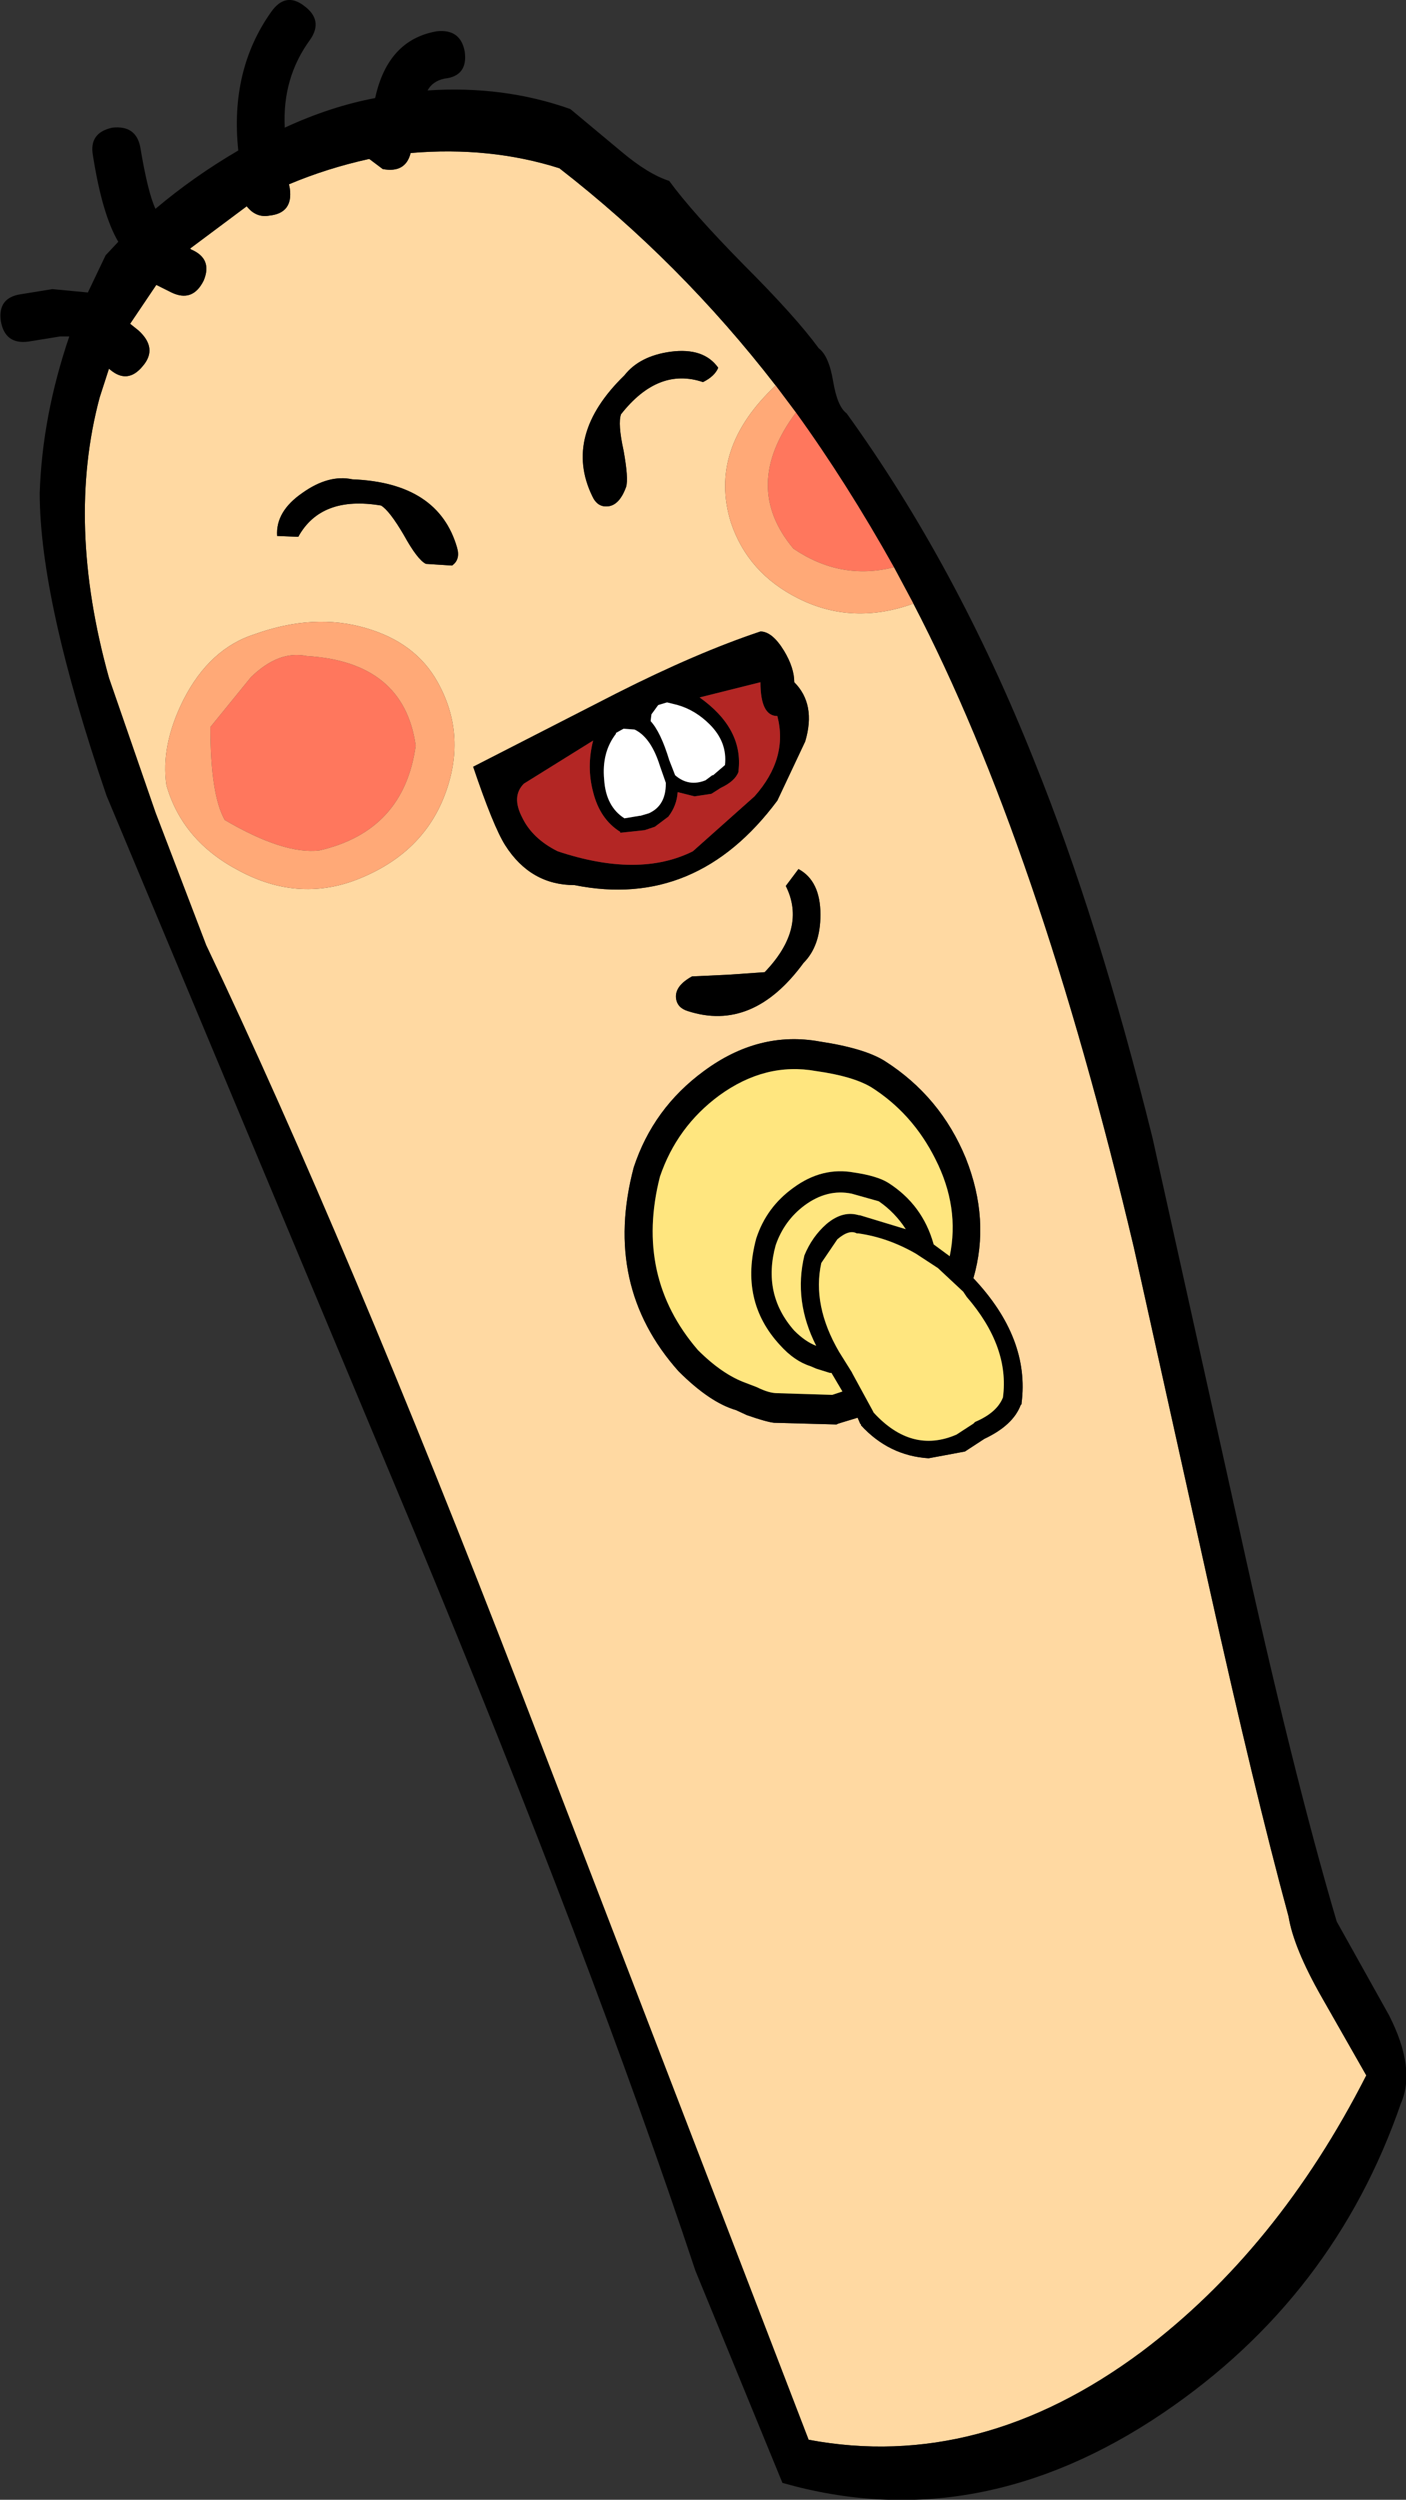 <?xml version="1.0" encoding="UTF-8" standalone="no"?>
<svg xmlns:xlink="http://www.w3.org/1999/xlink" height="147.85px" width="83.2px" xmlns="http://www.w3.org/2000/svg">
  <rect width="100%" height="100%" fill="#333333" stroke="none"/>
  <g transform="matrix(1.0, 0.0, 0.0, 1.0, 162.5, 217.05)">
    <path d="M-108.45 -181.35 Q-101.05 -167.15 -95.4 -143.25 L-90.95 -123.2 Q-88.25 -111.05 -86.25 -103.7 -85.95 -101.85 -84.3 -98.95 L-81.65 -94.3 Q-86.9 -84.0 -94.95 -77.95 -104.5 -70.85 -114.65 -72.75 L-131.7 -117.05 Q-141.95 -143.6 -150.3 -161.15 L-153.3 -169.0 -156.05 -176.95 Q-158.6 -186.1 -156.6 -193.55 L-156.05 -195.25 -156.0 -195.2 Q-154.95 -194.3 -154.05 -195.4 -153.15 -196.45 -154.3 -197.5 L-154.8 -197.9 -153.25 -200.2 -152.35 -199.75 Q-151.1 -199.15 -150.45 -200.45 -149.9 -201.75 -151.2 -202.3 L-151.25 -202.35 -147.9 -204.85 Q-147.35 -204.15 -146.55 -204.3 -145.15 -204.45 -145.35 -205.9 L-145.4 -206.15 Q-143.15 -207.1 -140.65 -207.65 L-139.85 -207.05 Q-138.5 -206.8 -138.2 -208.0 -133.5 -208.4 -129.4 -207.1 -122.25 -201.55 -116.6 -194.25 -120.6 -190.5 -119.25 -186.15 -118.25 -183.15 -115.25 -181.65 -112.05 -180.05 -108.45 -181.35 M-120.9 -194.45 Q-120.2 -194.8 -120.0 -195.3 -120.85 -196.5 -122.8 -196.25 -124.65 -196.0 -125.55 -194.85 -129.2 -191.3 -127.45 -187.7 -127.15 -187.05 -126.55 -187.1 -125.85 -187.15 -125.45 -188.25 -125.3 -188.75 -125.6 -190.4 -125.95 -192.0 -125.75 -192.55 -123.55 -195.35 -120.9 -194.45 M-116.5 -169.7 L-114.85 -173.2 Q-114.2 -175.4 -115.5 -176.7 -115.5 -177.55 -116.1 -178.55 -116.8 -179.7 -117.5 -179.7 -121.25 -178.45 -126.0 -176.05 L-134.5 -171.7 Q-133.3 -168.15 -132.6 -167.05 -131.1 -164.7 -128.5 -164.7 -121.3 -163.25 -116.5 -169.7 M-116.0 -164.65 Q-114.75 -162.15 -117.25 -159.55 L-119.4 -159.4 -121.55 -159.3 Q-122.55 -158.75 -122.5 -158.05 -122.45 -157.45 -121.8 -157.25 -117.95 -156.0 -114.95 -160.1 -113.95 -161.1 -113.95 -162.95 -113.95 -164.95 -115.25 -165.65 L-116.0 -164.65 M-110.15 -154.3 Q-111.35 -155.05 -114.0 -155.45 -117.6 -156.1 -120.85 -153.7 -123.85 -151.5 -125.0 -148.0 -126.85 -141.0 -122.35 -135.95 -120.5 -134.1 -118.95 -133.65 L-118.3 -133.35 Q-117.15 -132.95 -116.7 -132.9 L-113.0 -132.8 -112.9 -132.85 -111.75 -133.2 -111.6 -132.85 -111.55 -132.8 -111.55 -132.75 Q-109.9 -130.95 -107.55 -130.8 L-105.4 -131.2 -104.25 -131.95 Q-102.55 -132.75 -102.1 -133.95 L-102.05 -134.0 -102.05 -134.05 Q-101.55 -137.9 -104.9 -141.45 -103.9 -144.9 -105.35 -148.55 -106.85 -152.2 -110.15 -154.3 M-137.3 -183.7 L-135.75 -183.6 Q-135.25 -183.95 -135.45 -184.65 -136.55 -188.5 -141.65 -188.7 -143.05 -189.0 -144.6 -187.9 -146.2 -186.8 -146.1 -185.35 L-144.85 -185.3 Q-143.5 -187.75 -139.95 -187.15 -139.45 -186.85 -138.6 -185.4 -137.8 -183.95 -137.3 -183.7 M-136.1 -170.25 Q-134.9 -173.65 -136.6 -176.7 -137.9 -179.05 -140.85 -179.9 -143.9 -180.8 -147.4 -179.55 -150.1 -178.7 -151.65 -175.65 -153.0 -172.95 -152.65 -170.6 -151.7 -167.3 -148.35 -165.55 -144.9 -163.7 -141.45 -165.0 -137.4 -166.55 -136.1 -170.25" fill="#ffd9a2" fill-rule="evenodd" stroke="none"/>
    <path d="M-148.4 -208.15 Q-148.9 -212.9 -146.45 -216.35 -145.6 -217.55 -144.5 -216.7 -143.35 -215.85 -144.15 -214.7 -145.8 -212.45 -145.65 -209.5 -142.95 -210.75 -140.3 -211.25 -139.55 -214.7 -136.65 -215.2 -135.25 -215.35 -135.0 -214.0 -134.8 -212.55 -136.2 -212.4 -136.9 -212.25 -137.2 -211.7 -132.7 -212.0 -128.75 -210.6 L-125.75 -208.1 Q-124.15 -206.75 -122.9 -206.35 -121.55 -204.5 -118.5 -201.4 -115.4 -198.3 -114.05 -196.45 -113.45 -196.0 -113.2 -194.5 -112.95 -193.0 -112.4 -192.6 -105.9 -183.6 -101.3 -172.05 -97.5 -162.65 -94.3 -149.75 L-89.15 -126.55 Q-86.0 -112.2 -83.4 -103.4 L-80.3 -97.85 Q-78.7 -94.7 -79.6 -92.65 -83.55 -81.2 -93.65 -74.35 -104.65 -66.9 -116.2 -70.2 L-121.35 -82.75 Q-127.45 -101.1 -138.0 -126.5 L-156.2 -170.0 Q-160.15 -181.55 -160.15 -187.9 -160.0 -192.45 -158.4 -197.15 L-158.95 -197.15 -160.8 -196.85 Q-162.2 -196.65 -162.45 -198.05 -162.65 -199.45 -161.25 -199.65 L-159.4 -199.95 -157.3 -199.75 -156.25 -201.95 -155.5 -202.75 Q-156.45 -204.35 -157.0 -207.85 -157.25 -209.2 -155.85 -209.5 -154.45 -209.65 -154.2 -208.35 -153.75 -205.65 -153.3 -204.7 -151.05 -206.6 -148.4 -208.15 M-116.6 -194.25 Q-122.25 -201.55 -129.4 -207.1 -133.5 -208.4 -138.2 -208.0 -138.5 -206.8 -139.85 -207.05 L-140.65 -207.65 Q-143.15 -207.1 -145.4 -206.15 L-145.35 -205.9 Q-145.15 -204.45 -146.55 -204.3 -147.35 -204.15 -147.9 -204.85 L-151.25 -202.35 -151.2 -202.3 Q-149.9 -201.75 -150.45 -200.45 -151.1 -199.15 -152.35 -199.75 L-153.25 -200.2 -154.8 -197.9 -154.3 -197.5 Q-153.15 -196.45 -154.05 -195.4 -154.95 -194.3 -156.0 -195.2 L-156.05 -195.25 -156.6 -193.55 Q-158.6 -186.1 -156.05 -176.95 L-153.3 -169.0 -150.3 -161.15 Q-141.95 -143.6 -131.7 -117.05 L-114.65 -72.75 Q-104.5 -70.85 -94.95 -77.95 -86.9 -84.0 -81.65 -94.3 L-84.3 -98.95 Q-85.95 -101.85 -86.25 -103.7 -88.25 -111.05 -90.95 -123.2 L-95.4 -143.25 Q-101.05 -167.15 -108.45 -181.35 L-109.6 -183.5 Q-112.4 -188.5 -115.4 -192.65 L-116.6 -194.25 M-120.9 -194.45 Q-123.55 -195.35 -125.75 -192.55 -125.95 -192.0 -125.6 -190.4 -125.3 -188.75 -125.45 -188.25 -125.85 -187.15 -126.55 -187.1 -127.15 -187.05 -127.45 -187.7 -129.2 -191.3 -125.55 -194.85 -124.65 -196.0 -122.8 -196.25 -120.85 -196.5 -120.0 -195.3 -120.2 -194.8 -120.9 -194.45 M-116.5 -169.7 Q-121.3 -163.25 -128.5 -164.7 -131.1 -164.7 -132.6 -167.05 -133.3 -168.15 -134.5 -171.7 L-126.0 -176.05 Q-121.25 -178.45 -117.5 -179.7 -116.8 -179.7 -116.1 -178.55 -115.5 -177.55 -115.5 -176.7 -114.2 -175.4 -114.85 -173.2 L-116.5 -169.7 M-118.8 -171.4 Q-119.0 -170.85 -119.85 -170.45 L-120.4 -170.1 -121.4 -169.95 -122.4 -170.2 Q-122.45 -169.4 -122.95 -168.75 L-123.75 -168.15 -124.35 -167.95 -125.75 -167.8 -125.8 -167.8 -125.8 -167.85 Q-127.0 -168.6 -127.4 -170.2 -127.8 -171.7 -127.4 -173.25 L-131.5 -170.7 Q-132.25 -169.95 -131.6 -168.7 -131.0 -167.45 -129.5 -166.7 -124.7 -165.1 -121.5 -166.7 L-117.85 -169.95 Q-115.85 -172.2 -116.5 -174.7 -117.5 -174.7 -117.5 -176.7 L-121.1 -175.8 Q-118.5 -173.95 -118.8 -171.45 L-118.8 -171.4 M-116.0 -164.65 L-115.25 -165.65 Q-113.95 -164.95 -113.95 -162.95 -113.95 -161.1 -114.95 -160.1 -117.95 -156.0 -121.8 -157.25 -122.45 -157.45 -122.5 -158.05 -122.55 -158.75 -121.55 -159.3 L-119.4 -159.4 -117.25 -159.55 Q-114.75 -162.15 -116.0 -164.65 M-114.9 -145.75 Q-116.1 -144.85 -116.6 -143.4 -117.4 -140.5 -115.5 -138.35 -114.85 -137.7 -114.2 -137.45 -115.55 -140.1 -114.9 -142.8 -114.45 -143.9 -113.6 -144.65 -112.6 -145.5 -111.6 -145.15 L-111.7 -145.2 -108.9 -144.35 Q-109.55 -145.35 -110.5 -146.0 L-112.1 -146.45 Q-113.55 -146.75 -114.9 -145.75 M-110.15 -154.3 Q-106.85 -152.2 -105.35 -148.55 -103.9 -144.9 -104.9 -141.45 -101.55 -137.9 -102.05 -134.05 L-102.05 -134.0 -102.1 -133.95 Q-102.55 -132.75 -104.25 -131.95 L-105.4 -131.2 -107.55 -130.8 Q-109.9 -130.95 -111.55 -132.75 L-111.55 -132.8 -111.6 -132.85 -111.75 -133.2 -112.9 -132.85 -113.0 -132.8 -116.7 -132.9 Q-117.15 -132.95 -118.3 -133.35 L-118.95 -133.65 Q-120.5 -134.1 -122.35 -135.95 -126.85 -141.0 -125.0 -148.0 -123.85 -151.5 -120.85 -153.7 -117.6 -156.1 -114.0 -155.45 -111.35 -155.05 -110.15 -154.3 M-111.95 -147.7 Q-110.6 -147.5 -109.95 -147.1 -107.9 -145.8 -107.25 -143.45 L-106.3 -142.75 Q-105.7 -145.65 -107.15 -148.5 -108.5 -151.2 -110.95 -152.75 -112.05 -153.4 -114.2 -153.7 -117.2 -154.25 -119.95 -152.25 -122.45 -150.4 -123.45 -147.45 -124.95 -141.55 -121.2 -137.2 -119.75 -135.75 -118.35 -135.25 L-117.7 -135.0 Q-117.0 -134.65 -116.5 -134.65 L-113.25 -134.55 -112.65 -134.75 -113.3 -135.85 -113.4 -135.85 -114.2 -136.1 -114.55 -136.25 Q-115.5 -136.55 -116.35 -137.5 -118.75 -140.1 -117.75 -143.8 -117.15 -145.65 -115.55 -146.8 -113.85 -148.05 -111.95 -147.7 M-137.3 -183.7 Q-137.8 -183.95 -138.6 -185.4 -139.45 -186.85 -139.95 -187.15 -143.5 -187.75 -144.85 -185.3 L-146.1 -185.35 Q-146.2 -186.8 -144.6 -187.9 -143.05 -189.0 -141.65 -188.7 -136.55 -188.5 -135.45 -184.65 -135.25 -183.95 -135.75 -183.6 L-137.3 -183.7 M-126.05 -173.65 Q-126.9 -172.55 -126.75 -170.95 -126.65 -169.35 -125.55 -168.65 L-124.65 -168.8 -124.6 -168.8 -124.1 -168.95 Q-123.1 -169.4 -123.1 -170.7 L-123.1 -170.75 -123.45 -171.75 Q-123.95 -173.35 -124.85 -173.85 L-124.95 -173.9 -125.6 -173.95 -126.05 -173.7 -126.05 -173.65 M-123.0 -175.5 L-123.05 -175.5 -123.55 -175.35 -123.95 -174.8 -124.0 -174.4 Q-123.4 -173.75 -122.9 -172.1 L-122.55 -171.2 Q-121.75 -170.5 -120.75 -170.9 L-120.35 -171.2 -120.3 -171.2 -119.6 -171.8 Q-119.45 -173.15 -120.5 -174.2 -121.35 -175.05 -122.4 -175.35 L-123.0 -175.5 M-108.3 -142.9 Q-109.95 -143.85 -111.7 -144.1 L-111.8 -144.1 Q-112.25 -144.35 -112.95 -143.75 L-113.9 -142.35 Q-114.45 -139.85 -112.85 -137.1 L-112.1 -135.9 -112.05 -135.8 -110.85 -133.6 -110.8 -133.5 Q-108.55 -131.05 -105.9 -132.2 L-104.9 -132.85 -104.8 -132.95 Q-103.5 -133.5 -103.15 -134.4 -102.75 -137.4 -105.3 -140.35 L-105.5 -140.65 -107.0 -142.05 -108.3 -142.9" fill="#000000" fill-rule="evenodd" stroke="none"/>
    <path d="M-115.4 -192.65 Q-112.4 -188.5 -109.6 -183.5 -112.75 -182.7 -115.55 -184.6 -118.65 -188.3 -115.4 -192.65 M-147.65 -177.0 Q-146.0 -178.6 -144.35 -178.25 -138.6 -177.9 -137.9 -172.95 -138.6 -167.9 -143.6 -166.75 -145.7 -166.5 -149.2 -168.55 -150.05 -170.05 -150.05 -174.05 L-147.65 -177.0" fill="#ff775d" fill-rule="evenodd" stroke="none"/>
    <path d="M-108.45 -181.35 Q-112.05 -180.05 -115.25 -181.65 -118.25 -183.15 -119.25 -186.15 -120.6 -190.5 -116.6 -194.25 L-115.4 -192.65 Q-118.65 -188.3 -115.55 -184.6 -112.75 -182.7 -109.6 -183.5 L-108.45 -181.35 M-136.1 -170.25 Q-137.4 -166.55 -141.45 -165.0 -144.9 -163.7 -148.35 -165.55 -151.7 -167.3 -152.65 -170.6 -153.0 -172.95 -151.65 -175.65 -150.1 -178.7 -147.4 -179.55 -143.9 -180.8 -140.85 -179.9 -137.9 -179.05 -136.6 -176.7 -134.9 -173.65 -136.1 -170.25 M-147.65 -177.0 L-150.05 -174.05 Q-150.05 -170.05 -149.2 -168.55 -145.7 -166.5 -143.6 -166.75 -138.6 -167.9 -137.9 -172.95 -138.6 -177.9 -144.35 -178.25 -146.0 -178.6 -147.65 -177.0" fill="#ffa977" fill-rule="evenodd" stroke="none"/>
    <path d="M-118.8 -171.4 L-118.8 -171.45 Q-118.5 -173.95 -121.1 -175.8 L-117.5 -176.7 Q-117.5 -174.7 -116.5 -174.7 -115.85 -172.2 -117.85 -169.95 L-121.5 -166.7 Q-124.7 -165.1 -129.5 -166.7 -131.0 -167.45 -131.6 -168.7 -132.25 -169.95 -131.5 -170.7 L-127.4 -173.25 Q-127.8 -171.7 -127.4 -170.2 -127.0 -168.6 -125.8 -167.85 L-125.8 -167.8 -125.75 -167.8 -124.35 -167.95 -123.75 -168.15 -122.95 -168.75 Q-122.45 -169.4 -122.4 -170.2 L-121.4 -169.95 -120.4 -170.1 -119.85 -170.45 Q-119.0 -170.85 -118.8 -171.4" fill="#b32624" fill-rule="evenodd" stroke="none"/>
    <path d="M-114.9 -145.75 Q-113.55 -146.75 -112.1 -146.45 L-110.5 -146.0 Q-109.55 -145.35 -108.9 -144.35 L-111.7 -145.2 -111.6 -145.15 Q-112.6 -145.5 -113.6 -144.65 -114.45 -143.9 -114.9 -142.8 -115.55 -140.1 -114.2 -137.45 -114.85 -137.7 -115.5 -138.35 -117.4 -140.5 -116.6 -143.4 -116.1 -144.85 -114.9 -145.75 M-111.95 -147.7 Q-113.85 -148.05 -115.55 -146.8 -117.15 -145.65 -117.75 -143.8 -118.75 -140.1 -116.35 -137.5 -115.5 -136.55 -114.55 -136.25 L-114.2 -136.1 -113.4 -135.85 -113.3 -135.85 -112.65 -134.75 -113.25 -134.55 -116.5 -134.65 Q-117.0 -134.65 -117.7 -135.0 L-118.35 -135.25 Q-119.75 -135.75 -121.2 -137.2 -124.95 -141.55 -123.45 -147.45 -122.45 -150.4 -119.95 -152.25 -117.2 -154.25 -114.2 -153.7 -112.05 -153.4 -110.95 -152.75 -108.5 -151.2 -107.15 -148.5 -105.7 -145.65 -106.3 -142.75 L-107.25 -143.45 Q-107.9 -145.8 -109.95 -147.1 -110.6 -147.5 -111.95 -147.7 M-108.3 -142.9 L-107.0 -142.05 -105.5 -140.65 -105.3 -140.35 Q-102.75 -137.4 -103.15 -134.4 -103.5 -133.5 -104.8 -132.95 L-104.9 -132.85 -105.9 -132.2 Q-108.55 -131.05 -110.8 -133.5 L-110.85 -133.6 -112.05 -135.8 -112.1 -135.9 -112.85 -137.1 Q-114.45 -139.85 -113.9 -142.35 L-112.95 -143.75 Q-112.25 -144.35 -111.8 -144.1 L-111.7 -144.1 Q-109.95 -143.85 -108.3 -142.9" fill="#ffe67f" fill-rule="evenodd" stroke="none"/>
    <path d="M-123.0 -175.5 L-122.4 -175.35 Q-121.35 -175.05 -120.5 -174.2 -119.45 -173.15 -119.6 -171.8 L-120.3 -171.2 -120.35 -171.2 -120.75 -170.9 Q-121.75 -170.5 -122.55 -171.2 L-122.9 -172.1 Q-123.4 -173.75 -124.0 -174.4 L-123.95 -174.8 -123.55 -175.35 -123.05 -175.5 -123.0 -175.5 M-126.05 -173.65 L-126.05 -173.7 -125.6 -173.95 -124.95 -173.9 -124.85 -173.85 Q-123.95 -173.35 -123.45 -171.75 L-123.1 -170.75 -123.1 -170.7 Q-123.1 -169.4 -124.1 -168.95 L-124.6 -168.8 -124.65 -168.8 -125.55 -168.65 Q-126.65 -169.35 -126.75 -170.95 -126.9 -172.55 -126.05 -173.65" fill="#ffffff" fill-rule="evenodd" stroke="none"/>
  </g>
</svg>
